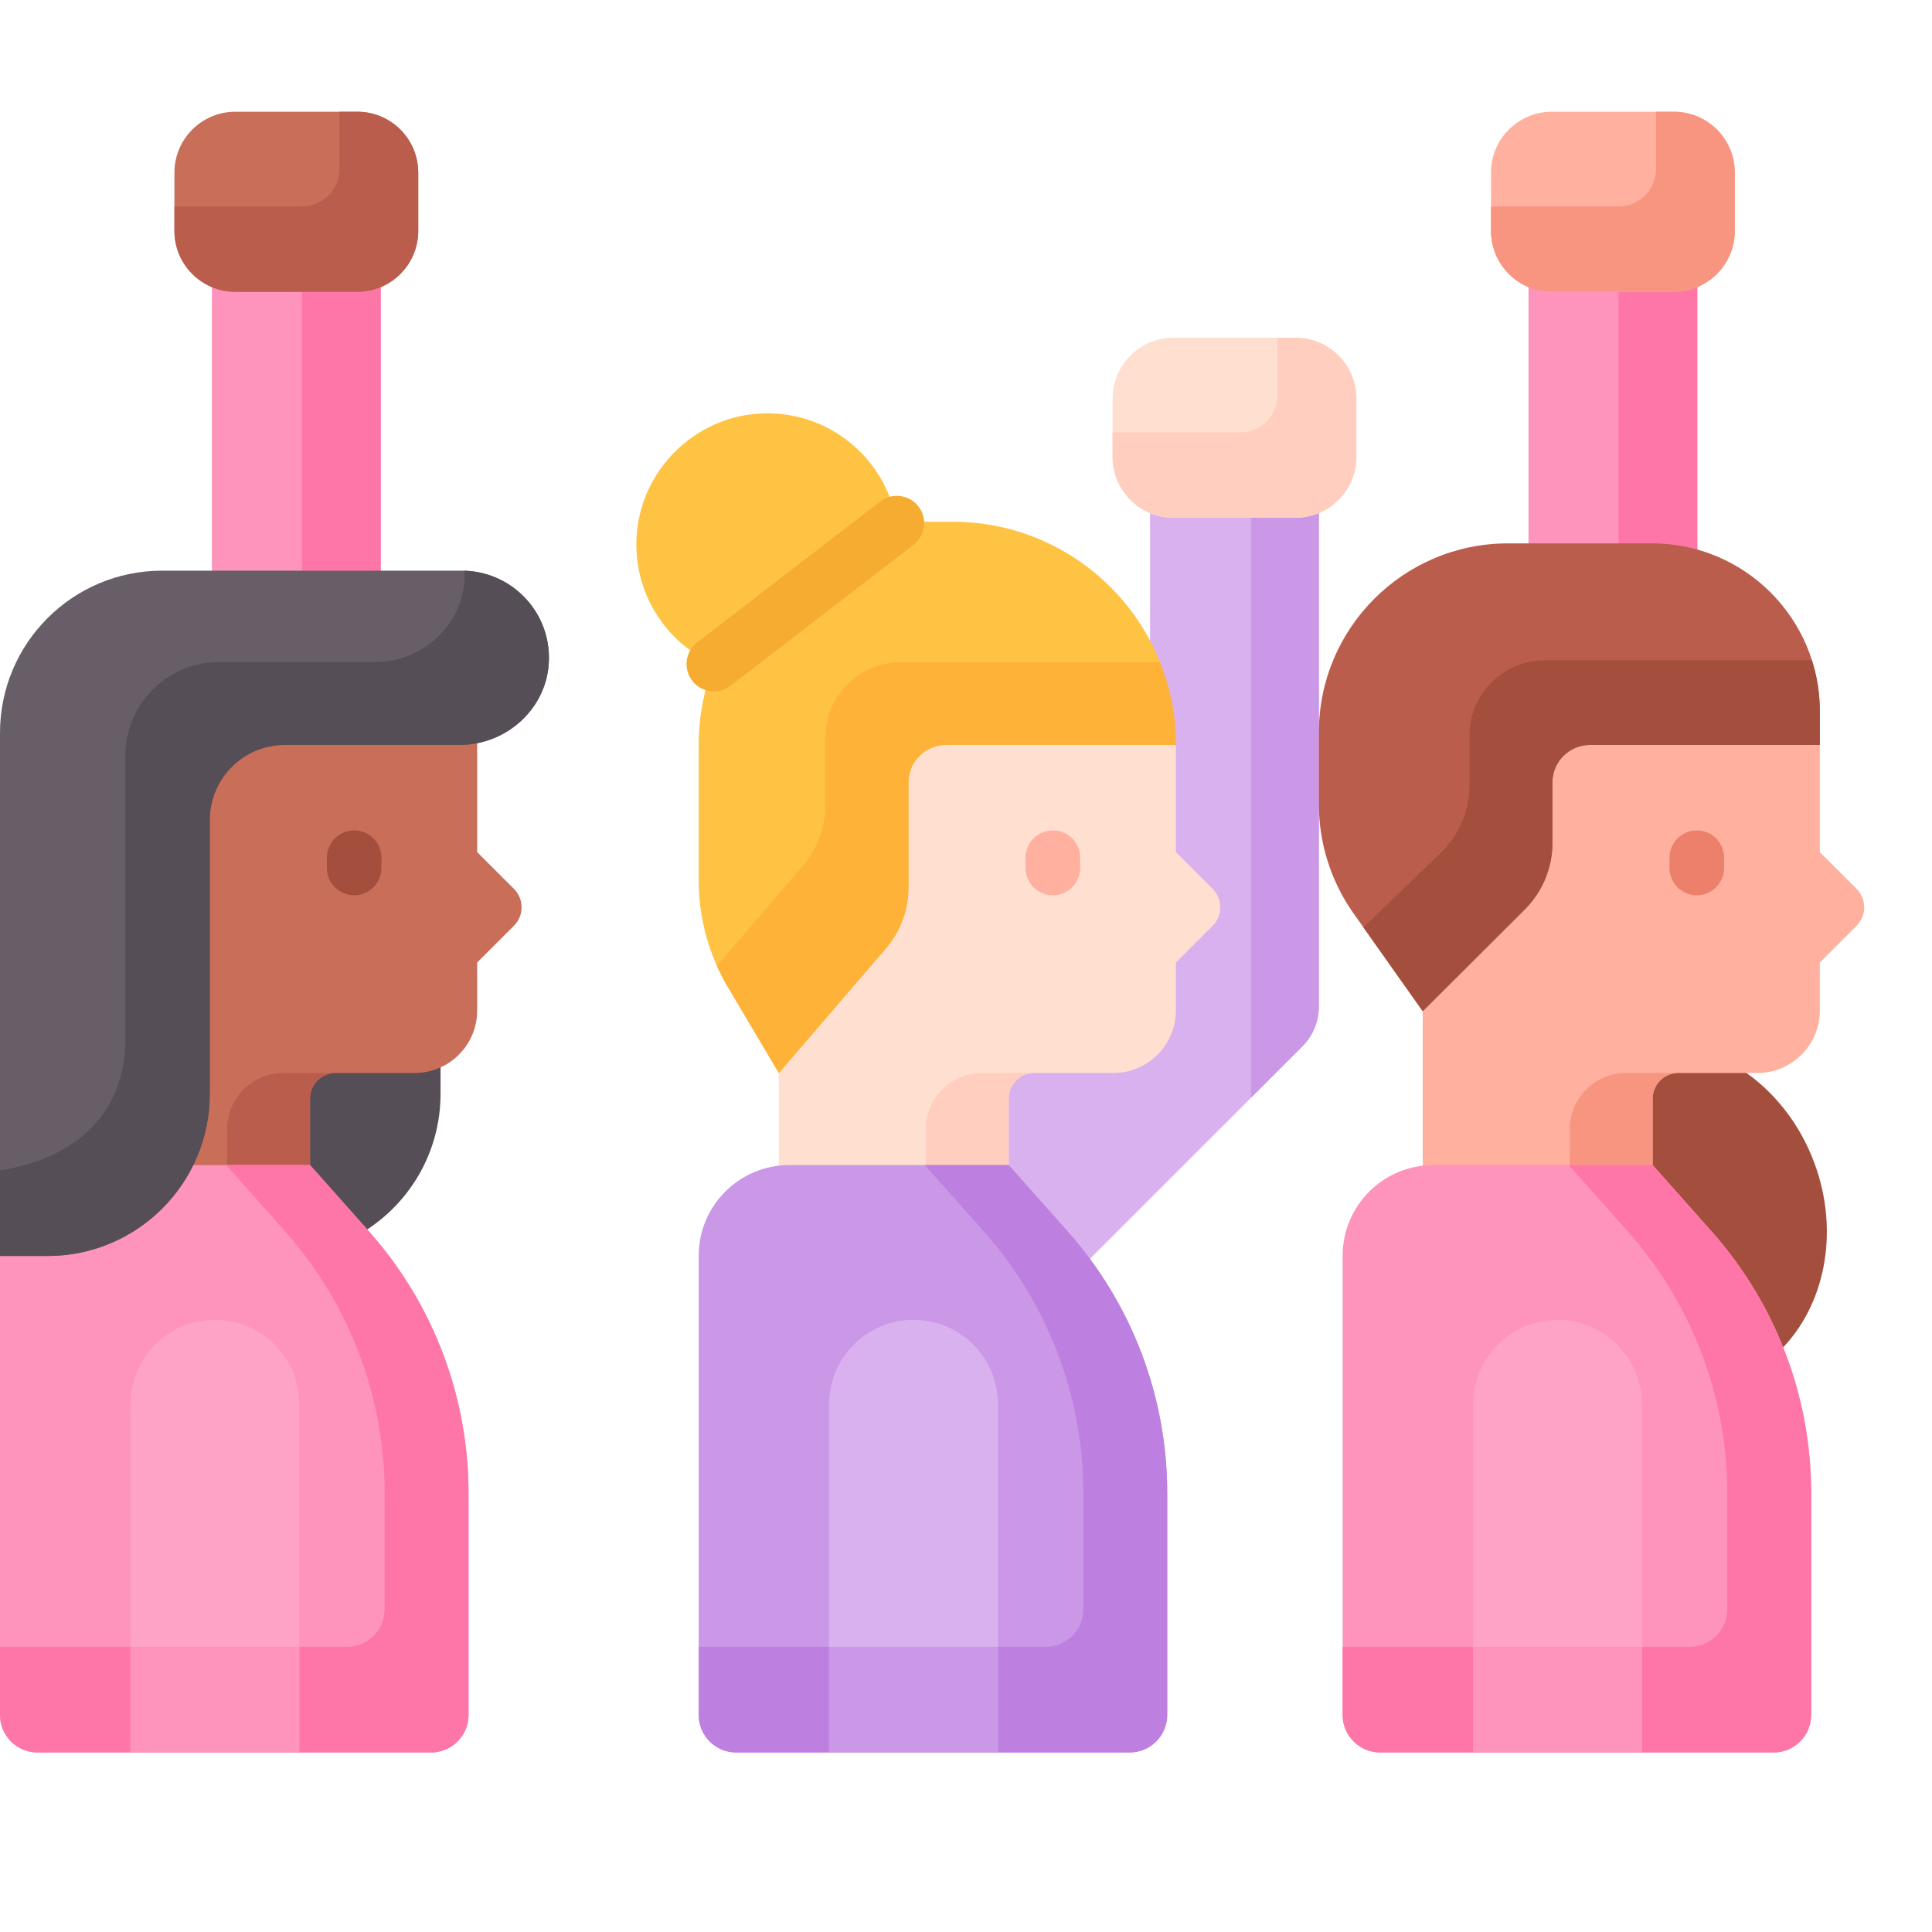 <svg  width="114" height="114" viewBox="0 0 114 114" fill="none"
                                    xmlns="http://www.w3.org/2000/svg">
                                    <g clip-path="url(#clip0_45_878)">
                                        <path
                                            d="M21.082 16.997H13.887C13.394 16.997 12.927 16.889 12.505 16.698V33.895H22.465V16.698C22.042 16.889 21.575 16.997 21.082 16.997Z"
                                            fill="#FE93BB" />
                                        <path
                                            d="M21.082 16.997H17.817V33.895H22.465V16.698C22.042 16.889 21.575 16.997 21.082 16.997Z"
                                            fill="#FE76A8" />
                                        <path
                                            d="M102.735 63.093H99.03C98.074 63.093 97.296 63.87 97.296 64.826V68.83L100.835 72.812C102.65 74.853 104.066 77.182 105.048 79.678C107.651 77.088 108.578 72.77 107.076 68.667C106.194 66.257 104.622 64.333 102.735 63.093Z"
                                            fill="#A44F3E" />
                                        <path
                                            d="M76.439 30.331H69.243C68.751 30.331 68.284 30.223 67.861 30.032V38.304C68.694 40.013 69.162 41.931 69.162 43.956V50.371L71.395 52.604C71.644 52.853 71.781 53.184 71.781 53.537C71.781 53.889 71.644 54.221 71.395 54.47L69.162 56.703V59.622C69.162 61.536 67.605 63.092 65.692 63.092H61.032C60.077 63.092 59.299 63.87 59.299 64.826V68.83L62.837 72.811C63.303 73.335 63.742 73.877 64.154 74.436L76.849 61.742C77.471 61.12 77.821 60.275 77.821 59.395V30.032C77.398 30.223 76.931 30.331 76.439 30.331Z"
                                            fill="#D9B1EE" />
                                        <path
                                            d="M76.439 30.331H73.813V64.778L76.849 61.742C77.471 61.12 77.821 60.276 77.821 59.395V30.032C77.398 30.223 76.931 30.331 76.439 30.331Z"
                                            fill="#CB97E7" />
                                        <path
                                            d="M69.243 30.553H76.439C78.424 30.553 80.034 28.943 80.034 26.957V23.523C80.034 21.537 78.424 19.927 76.439 19.927H69.243C67.258 19.927 65.648 21.537 65.648 23.523V26.957C65.648 28.943 67.258 30.553 69.243 30.553Z"
                                            fill="#FFDFCF" />
                                        <path
                                            d="M13.887 17.219H21.082C23.068 17.219 24.678 15.609 24.678 13.623V10.189C24.678 8.203 23.068 6.593 21.082 6.593H13.887C11.902 6.593 10.292 8.203 10.292 10.189V13.623C10.292 15.609 11.902 17.219 13.887 17.219Z"
                                            fill="#C96E59" />
                                        <path
                                            d="M100.151 32.661V16.698C99.728 16.889 99.261 16.997 98.769 16.997H91.573C91.081 16.997 90.614 16.889 90.191 16.698V32.283H97.478C98.405 32.283 99.301 32.417 100.151 32.661Z"
                                            fill="#FE93BB" />
                                        <path
                                            d="M98.769 16.997H95.503V32.283H97.478C98.405 32.283 99.301 32.417 100.151 32.661V16.698C99.728 16.889 99.261 16.997 98.769 16.997Z"
                                            fill="#FE76A8" />
                                        <path
                                            d="M91.573 17.219H98.769C100.754 17.219 102.364 15.609 102.364 13.623V10.189C102.364 8.203 100.754 6.593 98.769 6.593H91.573C89.588 6.593 87.978 8.203 87.978 10.189V13.623C87.978 15.609 89.588 17.219 91.573 17.219Z"
                                            fill="#FFB09E" />
                                        <path
                                            d="M98.769 6.593H97.716V9.969C97.716 11.192 96.725 12.183 95.503 12.183H87.978V13.623C87.978 15.609 89.588 17.219 91.573 17.219H98.769C100.754 17.219 102.364 15.609 102.364 13.623V10.189C102.364 8.203 100.754 6.593 98.769 6.593Z"
                                            fill="#F89580" />
                                        <path
                                            d="M76.439 19.927H75.386V23.303C75.386 24.526 74.395 25.517 73.173 25.517H65.648V26.957C65.648 28.943 67.258 30.553 69.243 30.553H76.439C78.424 30.553 80.034 28.943 80.034 26.957V23.523C80.034 21.537 78.424 19.927 76.439 19.927Z"
                                            fill="#FFCEBF" />
                                        <path
                                            d="M21.082 6.593H20.03V9.969C20.03 11.192 19.039 12.183 17.817 12.183H10.292V13.623C10.292 15.609 11.902 17.219 13.887 17.219H21.082C23.068 17.219 24.678 15.609 24.678 13.623V10.189C24.678 8.203 23.068 6.593 21.082 6.593Z"
                                            fill="#BB5D4C" />
                                        <path
                                            d="M71.552 52.448L69.384 50.28V43.957L68.392 43.735H55.819C54.476 43.735 53.384 44.827 53.384 46.17V52.364C53.384 53.633 52.928 54.863 52.1 55.827L45.955 63.015V69.007C46.159 68.982 46.367 68.968 46.578 68.968H59.52V64.826C59.52 63.991 60.197 63.314 61.033 63.314H65.692C67.731 63.314 69.384 61.661 69.384 59.622V56.795L71.552 54.627C72.153 54.025 72.153 53.05 71.552 52.448Z"
                                            fill="#FFDFCF" />
                                        <path
                                            d="M54.627 68.968H59.52V64.826C59.52 63.991 60.197 63.314 61.032 63.314H57.947C56.113 63.314 54.627 64.8 54.627 66.634V68.968Z"
                                            fill="#FFCEBF" />
                                        <path
                                            d="M56.212 30.785H54.398C53.898 30.785 53.405 30.815 52.919 30.87C52.292 27.034 48.846 24.145 44.777 24.405C40.919 24.652 37.796 27.788 37.563 31.647C37.361 34.995 39.291 37.915 42.121 39.186C41.546 40.666 41.227 42.273 41.227 43.957V51.962C41.227 54.171 41.821 56.339 42.947 58.238L45.955 63.314L52.268 55.971C53.131 54.967 53.605 53.687 53.605 52.364V46.17C53.605 44.947 54.596 43.956 55.819 43.956H69.384C69.384 36.682 63.486 30.785 56.212 30.785Z"
                                            fill="#FFC344" />
                                        <path
                                            d="M109.549 52.448L107.381 50.28V43.957L106.389 43.735H93.816C92.473 43.735 91.381 44.827 91.381 46.17V49.739C91.381 51.161 90.827 52.496 89.821 53.5L83.951 59.356V69.007C84.156 68.982 84.364 68.968 84.575 68.968H97.517V64.826C97.517 63.991 98.194 63.314 99.029 63.314H103.689C105.728 63.314 107.381 61.661 107.381 59.622V56.795L109.549 54.627C110.15 54.025 110.15 53.05 109.549 52.448Z"
                                            fill="#FFB09E" />
                                        <path
                                            d="M92.624 68.968H97.517V64.826C97.517 63.991 98.194 63.314 99.03 63.314H95.944C94.11 63.314 92.624 64.8 92.624 66.634V68.968Z"
                                            fill="#F89580" />
                                        <path
                                            d="M97.478 32.062H88.985C82.82 32.062 77.821 37.06 77.821 43.226V47.453C77.821 49.763 78.537 52.016 79.871 53.901L83.952 59.668L89.977 53.656C91.018 52.618 91.603 51.209 91.603 49.739V46.17C91.603 44.947 92.593 43.957 93.816 43.957H107.381V41.965C107.381 36.495 102.947 32.062 97.478 32.062Z"
                                            fill="#BB5D4C" />
                                        <path
                                            d="M106.916 38.964H91.135C88.691 38.964 86.709 40.946 86.709 43.391V46.333C86.709 47.802 86.124 49.212 85.084 50.25L80.452 54.722L83.951 59.669L89.977 53.657C91.017 52.618 91.602 51.209 91.602 49.74V46.17C91.602 44.948 92.593 43.957 93.816 43.957H107.381V41.965C107.381 40.918 107.217 39.911 106.916 38.964Z"
                                            fill="#A44F3E" />
                                        <path
                                            d="M25.995 64.541V62.732C25.533 62.961 25.015 63.093 24.465 63.093H19.806C18.85 63.093 18.072 63.87 18.072 64.826V68.831L21.481 72.665C24.191 70.976 25.995 67.97 25.995 64.541Z"
                                            fill="#554E56" />
                                        <path
                                            d="M28.157 50.28V43.627C27.82 43.697 27.471 43.735 27.115 43.735H16.805C14.242 43.735 12.157 45.82 12.157 48.383V64.541C12.157 65.98 11.838 67.362 11.207 68.649L11.051 68.967H18.194L18.294 69.079V64.826C18.294 63.99 18.971 63.313 19.806 63.313H24.465C26.504 63.313 28.157 61.661 28.157 59.622V56.794L30.325 54.627C30.927 54.025 30.927 53.049 30.325 52.447L28.157 50.28Z"
                                            fill="#C96E59" />
                                        <path
                                            d="M13.4 68.968H18.294V64.826C18.294 63.991 18.971 63.314 19.806 63.314H16.72C14.886 63.314 13.4 64.8 13.4 66.634V68.968H13.4Z"
                                            fill="#BB5D4C" />
                                        <path
                                            d="M18.294 68.746H11.406L11.074 68.903C9.504 71.865 6.389 73.889 2.809 73.889H0.471L0 74.11V101.193C0 102.416 0.991 103.407 2.213 103.407H25.433C26.655 103.407 27.646 102.416 27.646 101.193V88.103C27.646 82.412 25.557 76.919 21.777 72.665L18.294 68.746Z"
                                            fill="#FE93BB" />
                                        <path
                                            d="M21.776 72.665L18.294 68.746H13.346L16.828 72.665C20.609 76.919 22.698 82.412 22.698 88.103V94.957C22.698 96.18 21.707 97.171 20.485 97.171H0V101.193C0 102.416 0.991 103.407 2.213 103.407H25.433C26.655 103.407 27.646 102.416 27.646 101.193V88.103C27.646 82.412 25.557 76.919 21.776 72.665Z"
                                            fill="#FE76A8" />
                                        <path
                                            d="M32.388 38.991C32.486 36.071 30.148 33.673 27.25 33.673H9.569C4.284 33.673 0 37.958 0 43.243V74.11H2.809C8.094 74.11 12.379 69.826 12.379 64.541V48.383C12.379 45.939 14.361 43.957 16.805 43.957H27.115C29.909 43.957 32.295 41.784 32.388 38.991Z"
                                            fill="#685E68" />
                                        <path
                                            d="M27.404 33.677C27.41 33.816 27.413 33.956 27.409 34.098C27.315 36.891 24.929 39.064 22.135 39.064H12.932C9.876 39.064 7.399 41.541 7.399 44.597V61.316C7.399 65.854 4.239 68.423 0 69.058V74.11H2.809C8.094 74.11 12.379 69.826 12.379 64.541V48.383C12.379 45.938 14.361 43.956 16.805 43.956H27.118C29.892 43.956 32.265 41.815 32.386 39.045C32.512 36.153 30.248 33.761 27.404 33.677Z"
                                            fill="#554E56" />
                                        <path
                                            d="M104.656 103.407H81.437C80.215 103.407 79.224 102.416 79.224 101.193V74.098C79.224 71.142 81.62 68.746 84.575 68.746H97.517L101 72.665C104.781 76.918 106.87 82.412 106.87 88.103V101.193C106.87 102.416 105.879 103.407 104.656 103.407Z"
                                            fill="#FE93BB" />
                                        <path
                                            d="M101 72.665L97.517 68.746H92.569L96.052 72.665C99.833 76.919 101.921 82.412 101.921 88.103V94.957C101.921 96.18 100.931 97.171 99.708 97.171H79.224V101.193C79.224 102.416 80.215 103.407 81.437 103.407H104.656C105.879 103.407 106.87 102.416 106.87 101.193V88.103C106.87 82.412 104.781 76.919 101 72.665Z"
                                            fill="#FE76A8" />
                                        <path
                                            d="M66.659 103.407H43.44C42.217 103.407 41.227 102.416 41.227 101.193V74.098C41.227 71.142 43.623 68.746 46.578 68.746H59.52L63.003 72.665C66.784 76.918 68.873 82.412 68.873 88.103V101.193C68.872 102.416 67.881 103.407 66.659 103.407Z"
                                            fill="#CB97E7" />
                                        <path
                                            d="M63.003 72.665L59.52 68.746H54.572L58.055 72.665C61.836 76.919 63.924 82.412 63.924 88.103V94.957C63.924 96.18 62.933 97.171 61.711 97.171H41.226V101.193C41.226 102.416 42.217 103.407 43.44 103.407H66.659C67.881 103.407 68.872 102.416 68.872 101.193V88.103C68.872 82.412 66.784 76.919 63.003 72.665Z"
                                            fill="#BD80E1" />
                                        <path
                                            d="M17.659 103.407H7.699V82.856C7.699 80.106 9.929 77.876 12.679 77.876C15.429 77.876 17.659 80.106 17.659 82.856V103.407Z"
                                            fill="#FEA3C6" />
                                        <path d="M7.699 97.171H17.659V103.406H7.699V97.171Z" fill="#FE93BB" />
                                        <path
                                            d="M96.882 103.407H86.923V82.856C86.923 80.106 89.152 77.876 91.903 77.876C94.653 77.876 96.882 80.106 96.882 82.856V103.407Z"
                                            fill="#FEA3C6" />
                                        <path d="M86.923 97.171H96.882V103.406H86.923V97.171Z" fill="#FE93BB" />
                                        <path
                                            d="M58.885 103.407H48.925V82.856C48.925 80.106 51.155 77.876 53.905 77.876C56.656 77.876 58.885 80.106 58.885 82.856V103.407Z"
                                            fill="#D9B1EE" />
                                        <path d="M48.925 97.171H58.885V103.406H48.925V97.171Z" fill="#CB97E7" />
                                        <path
                                            d="M68.448 39.081H53.129C50.684 39.081 48.703 41.063 48.703 43.508V47.488C48.703 48.812 48.228 50.092 47.365 51.095L42.3 56.986C42.492 57.414 42.706 57.833 42.947 58.238L45.955 63.314L52.268 55.971C53.131 54.967 53.605 53.687 53.605 52.363V46.17C53.605 44.947 54.596 43.956 55.819 43.956H69.384C69.384 42.234 69.049 40.59 68.448 39.081Z"
                                            fill="#FEB237" />
                                        <path
                                            d="M62.125 52.827C61.235 52.827 60.513 52.105 60.513 51.216V50.611C60.513 49.721 61.235 48.999 62.125 48.999C63.014 48.999 63.736 49.721 63.736 50.611V51.216C63.736 52.105 63.014 52.827 62.125 52.827Z"
                                            fill="#FFB09E" />
                                        <path
                                            d="M42.123 40.797C41.639 40.797 41.162 40.581 40.845 40.169C40.302 39.464 40.433 38.452 41.138 37.909L51.936 29.593C52.641 29.05 53.653 29.181 54.196 29.887C54.739 30.592 54.608 31.604 53.902 32.146L43.105 40.462C42.812 40.688 42.466 40.797 42.123 40.797Z"
                                            fill="#F6AB31" />
                                        <path
                                            d="M100.122 52.827C99.232 52.827 98.51 52.105 98.51 51.216V50.611C98.51 49.721 99.232 48.999 100.122 48.999C101.012 48.999 101.733 49.721 101.733 50.611V51.216C101.733 52.105 101.012 52.827 100.122 52.827Z"
                                            fill="#EC806B" />
                                        <path
                                            d="M20.898 52.827C20.008 52.827 19.287 52.105 19.287 51.216V50.611C19.287 49.721 20.008 48.999 20.898 48.999C21.788 48.999 22.509 49.721 22.509 50.611V51.216C22.509 52.105 21.788 52.827 20.898 52.827Z"
                                            fill="#A44F3E" />
                                    </g>
                                    <defs>
                                        <clipPath id="clip0_45_878">
                                            <rect width="110" height="110" fill="white" />
                                        </clipPath>
                                    </defs>
                                </svg>